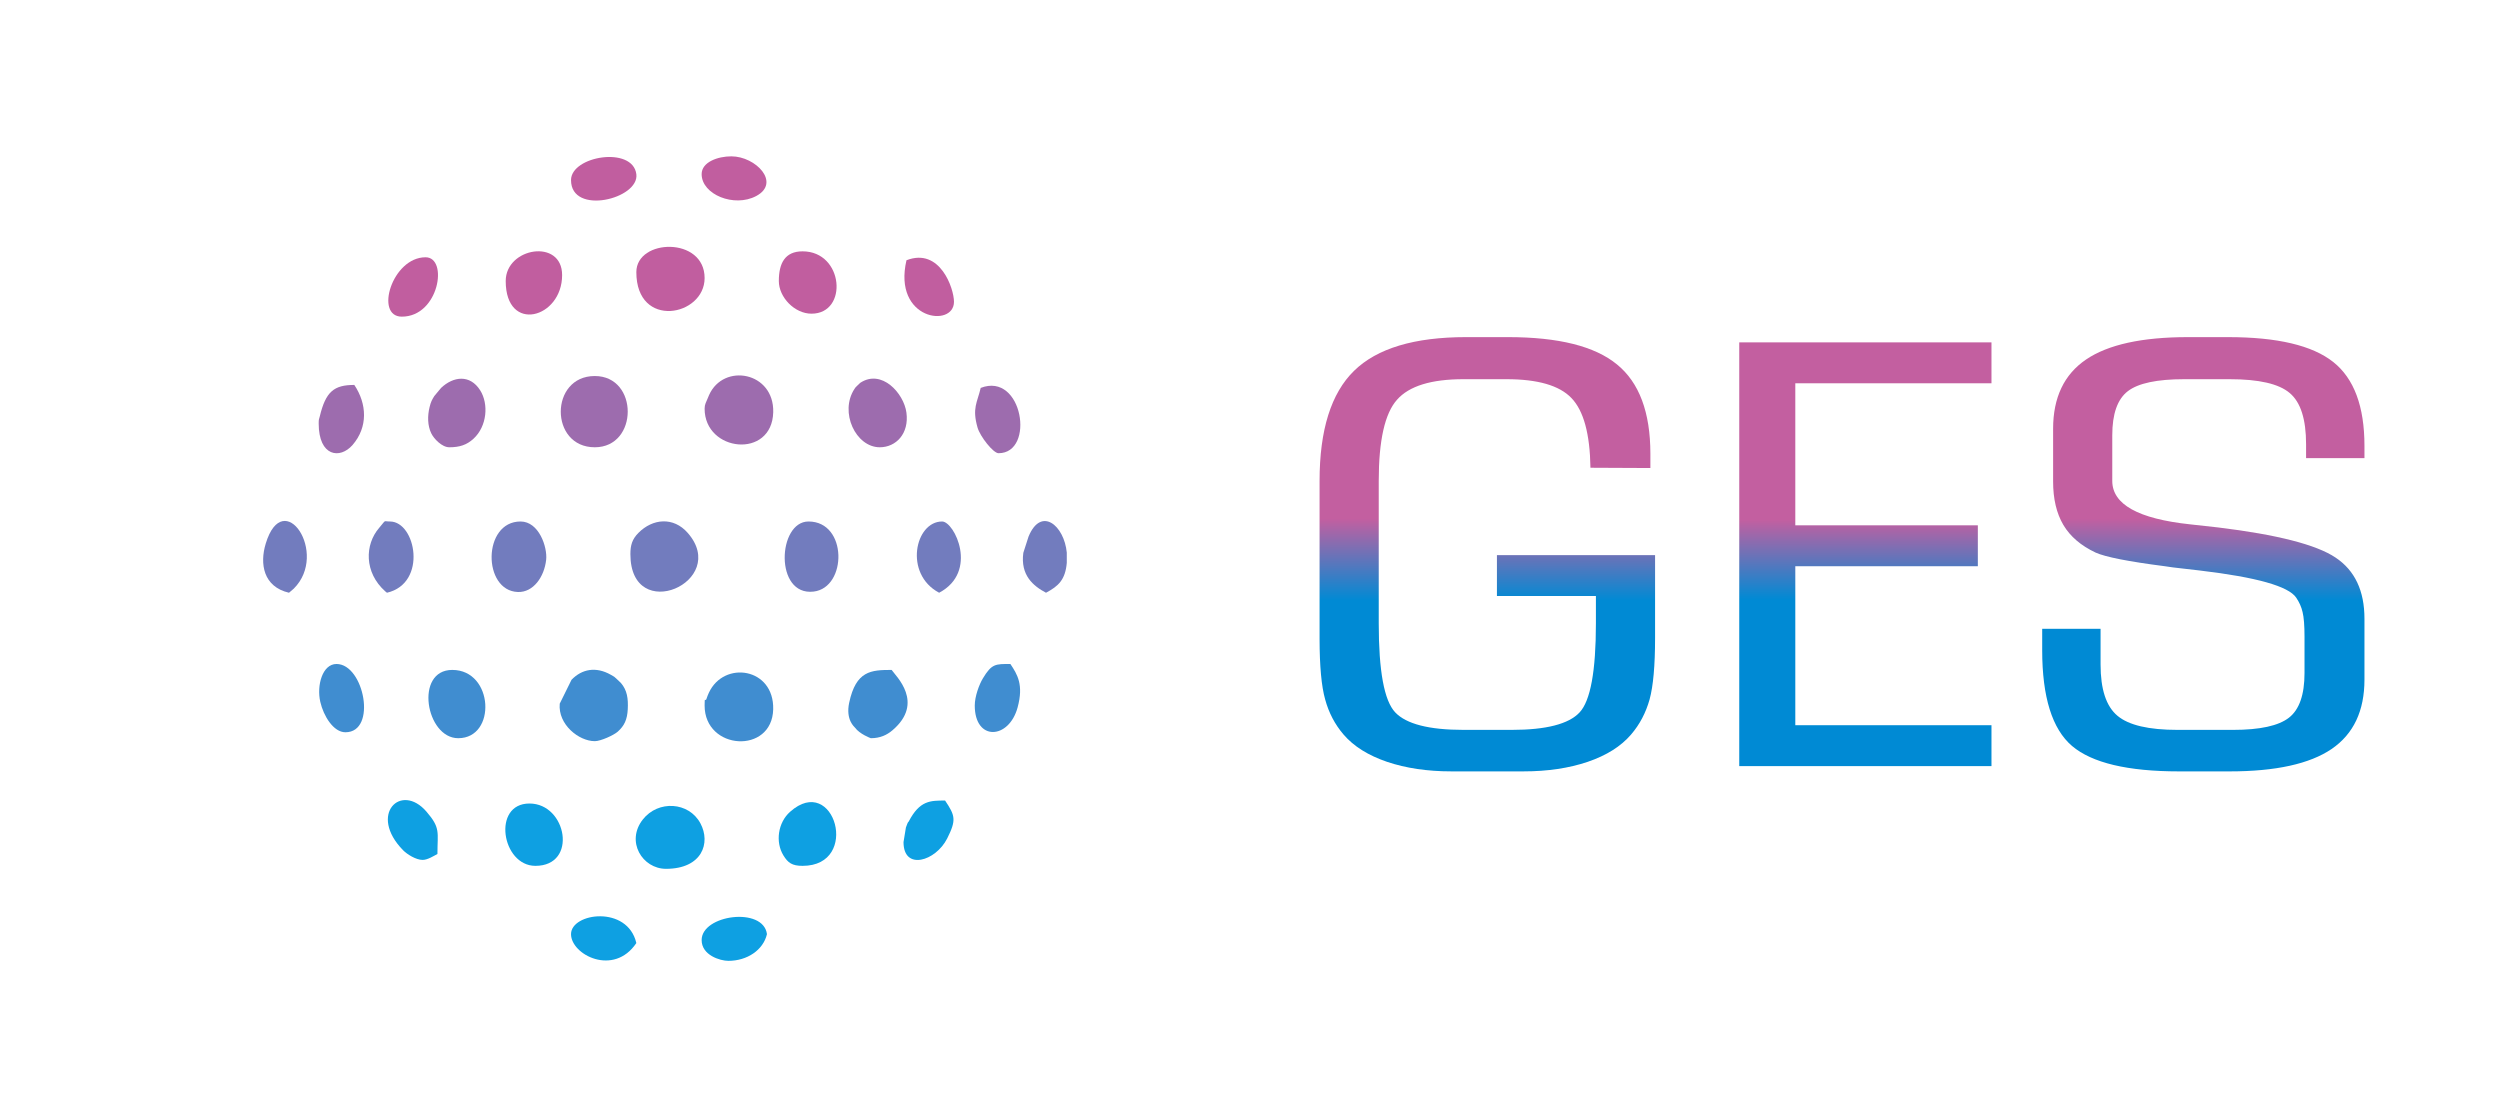 <?xml version="1.0" encoding="UTF-8"?> <!-- Creator: CorelDRAW 2019 (64-Bit) --> <svg xmlns="http://www.w3.org/2000/svg" xmlns:xlink="http://www.w3.org/1999/xlink" xml:space="preserve" width="36.258mm" height="16.155mm" style="shape-rendering:geometricPrecision; text-rendering:geometricPrecision; image-rendering:optimizeQuality; fill-rule:evenodd; clip-rule:evenodd" viewBox="0 0 184483.31 82197.24"> <defs> <style type="text/css"> <![CDATA[ .fil0 {fill:none} .fil5 {fill:#0EA0E2} .fil2 {fill:#408DD0} .fil3 {fill:#727CBE} .fil1 {fill:#9D6CAE} .fil4 {fill:#C15E9F} .fil6 {fill:url(#id0)} .fil8 {fill:url(#id1)} .fil7 {fill:url(#id2)} ]]> </style> <linearGradient id="id0" gradientUnits="userSpaceOnUse" x1="138330.17" y1="44241.54" x2="138330.17" y2="38335.78"> <stop offset="0" style="stop-opacity:1; stop-color:#008AD4"></stop> <stop offset="1" style="stop-opacity:1; stop-color:#C35FA0"></stop> </linearGradient> <linearGradient id="id1" gradientUnits="userSpaceOnUse" xlink:href="#id0" x1="163458.77" y1="44324.98" x2="163458.77" y2="38272.69"> </linearGradient> <linearGradient id="id2" gradientUnits="userSpaceOnUse" xlink:href="#id0" x1="110657.52" y1="44324.98" x2="110657.52" y2="38272.69"> </linearGradient> </defs> <g id="Слой_x0020_1">  <rect class="fil0" x="0.13" y="-0.05" width="184483.31" height="82197.28"></rect> <g id="_2422468084624"> <path class="fil1" d="M43890.46 33005.49c3237.05,0 3248.24,-5257.53 0,-5257.53 -3337.79,0 -3353.06,5257.53 0,5257.53z"></path> <path class="fil2" d="M43890.46 54693c437.58,0 1405.33,-442.66 1696.37,-702.67 481.33,-430.96 699.1,-884.31 737.77,-1653.12 39.69,-784.59 -41.72,-1399.74 -505.76,-1939.58l-345.48 -328.18c-224.89,-182.15 -41.21,-73.27 -402.47,-277.81 -1101.57,-622.27 -2130.39,-420.28 -2896.15,371.94l-869.56 1762.52c-138.91,1540.68 1413.47,2766.91 2585.26,2766.91z"></path> <path class="fil3" d="M46518.97 40891.02c0,5270.25 7372.66,2031.17 4233.3,-1564.08 -1055.78,-1208.42 -2590.35,-1066.47 -3643.59,-0.51 -457.93,463.02 -589.71,904.16 -589.71,1564.59z"></path> <path class="fil1" d="M51995.8 30157.17c0,3208.05 4976.67,3734.16 5063.17,259.49 74.8,-2978.57 -3662.41,-3657.33 -4733.46,-1267.45 -20.86,46.81 -44.27,105.32 -64.11,154.17 -157.73,393.31 -265.6,523.06 -265.6,853.78z"></path> <path class="fil2" d="M51995.8 52064.49c0,3315.91 4980.23,3614.08 5061.13,276.79 74.29,-3079.32 -3639.52,-3616.11 -4747.2,-1220.13 -72.76,156.71 -115.5,267.63 -183.17,467.6 -80.39,237.11 -130.76,-275.27 -130.76,475.74z"></path> <path class="fil4" d="M46957.57 20080.19c0,4235.33 5038.24,3264.52 5038.24,438.09 0,-3074.74 -5038.24,-2917.01 -5038.24,-438.09z"></path> <path class="fil5" d="M49147.99 64113.11c2660.57,0 3317.44,-1904.48 2537.44,-3357.64 -856.33,-1595.63 -3119.01,-1719.78 -4245.51,-288.5 -1284.75,1631.24 -35.11,3646.13 1708.08,3646.13z"></path> <path class="fil1" d="M64920.59 33005.49c1194.18,0 2177.2,-1001.34 1967.57,-2558.81 -192.33,-1432.3 -1832.73,-3244.17 -3412.59,-2193.48l-327.16 312.92c-29.51,37.14 -65.64,89.55 -93.11,130.76 -1131.59,1723.34 99.22,4308.6 1865.3,4308.6z"></path> <path class="fil2" d="M64263.72 54474.22c687.4,0 1184.51,-235.58 1600.72,-590.73 2383.77,-2034.22 234.56,-3997.21 -67.16,-4448.02 -1528.47,0 -2629.02,65.13 -3132.23,2414.3 -273.74,1276.6 388.73,1789.48 431.47,1848.51 337.34,468.61 1152.96,775.94 1167.21,775.94z"></path> <path class="fil2" d="M33813.48 54474.22c2844.76,0 2624.44,-5038.75 -438.09,-5038.75 -2805.58,0 -1956.37,5038.75 438.09,5038.75z"></path> <path class="fil1" d="M33156.09 33005.49c766.27,0 1287.8,-176.56 1780.33,-625.84 1013.55,-925.53 1131.59,-2581.7 494.56,-3582.02 -750.49,-1179.42 -1972.15,-1032.88 -2885.97,-168.42l-495.58 596.83c-173.5,282.39 -249.32,405.52 -351.08,823.76 -160.78,661.96 -146.54,1352.42 121.1,1917.2 193.35,407.05 790.18,1038.48 1336.64,1038.48z"></path> <path class="fil3" d="M38413.63 38482.32c-2820.84,0 -2810.67,5117.61 -193.86,5203.6 1132.61,37.14 1944.16,-1113.28 2083.07,-2375.63 103.29,-935.19 -532.22,-2827.97 -1889.21,-2827.97z"></path> <path class="fil3" d="M59663.06 38482.32c-2285.07,0 -2526.75,5515.5 376.52,5172.56 2482.48,-293.58 2516.07,-5172.56 -376.52,-5172.56z"></path> <path class="fil5" d="M59224.97 63893.81c4317.25,0 2342.05,-6900.99 -924,-3987.54 -895.51,798.83 -1099.54,2230.11 -486.42,3223.82 333.27,540.36 635.5,763.72 1410.42,763.72z"></path> <path class="fil4" d="M57472.63 20737.57c0,1198.25 1162.63,2409.72 2409.72,2409.72 2726.2,0 2387.85,-4600.66 -657.38,-4600.66 -1305.61,0 -1752.34,884.31 -1752.34,2190.94z"></path> <path class="fil5" d="M39509.1 63893.81c3149.53,0 2320.68,-4600.15 -438.09,-4600.15 -2778.61,0 -2053.56,4600.15 438.09,4600.15z"></path> <path class="fil4" d="M37318.16 20737.57c0,3892.4 4162.57,2759.79 4162.57,-438.09 0,-2724.17 -4162.57,-2046.94 -4162.57,438.09z"></path> <path class="fil3" d="M28555.43 43739.85c3001.47,-699.61 2137,-5257.53 219.3,-5257.53 -525.09,0 -240.67,-173 -798.83,474.21 -1058.32,1227.25 -1119.89,3283.35 457.93,4685.63 23.41,21.37 82.43,63.6 121.61,97.69z"></path> <path class="fil1" d="M23517.2 31253.14c0,2438.73 1574.77,2649.88 2502.33,1579.35 1142.28,-1318.33 1062.4,-3029.45 126.18,-4427.66 -1506.08,0 -2108.51,498.12 -2546.09,2314.07 -59.53,247.79 -82.43,187.24 -82.43,534.25z"></path> <path class="fil2" d="M71930.98 52064.49c0,2648.86 2523.7,2512.5 3164.29,130.76 446.74,-1662.79 -9.67,-2412.27 -535.78,-3197.87 -1099.03,0 -1375.82,-27.48 -2031.17,1064.43 -274.76,456.91 -597.34,1331.05 -597.34,2002.68z"></path> <path class="fil3" d="M21326.26 43739.85l354.64 -304.78c2608.16,-2603.07 -768.3,-7607.73 -2071.37,-3322.53 -453.35,1491.32 -182.66,3184.64 1716.72,3627.31z"></path> <path class="fil3" d="M77188.51 43739.85c911.28,-482.35 1424.16,-953 1533.55,-2204.16l0 -754.06c-191.31,-2010.82 -1893.79,-3433.96 -2821.86,-1187.05l-385.68 1200.28c-221.84,1653.12 726.58,2443.31 1673.98,2944.99z"></path> <path class="fil2" d="M25488.84 54036.13c2357.83,0 1380.4,-5038.75 -657.38,-5038.75 -1033.9,0 -1474.02,1571.21 -1196.72,2792.35 238.63,1048.15 974.37,2246.4 1854.1,2246.4z"></path> <path class="fil1" d="M72369.06 28624.12c-254.4,1091.4 -644.15,1486.23 -233.54,2925.15 189.28,662.47 1160.09,1894.3 1548.31,1894.3 2728.24,0 1790.5,-6024.82 -1314.77,-4819.45z"></path> <path class="fil3" d="M69301.96 43739.85c2927.18,-1548.82 1130.58,-5257.53 219.3,-5257.53 -1998.61,0 -2841.7,3869.5 -219.3,5257.53z"></path> <path class="fil4" d="M42137.61 13289.1c0,2633.6 5056.04,1387.52 4819.96,-438.09 -271.2,-2091.72 -4819.96,-1343.26 -4819.96,438.09z"></path> <path class="fil4" d="M51776.5 12851.01c0,1500.48 2397,2480.96 4025.2,1615.47 1839.86,-977.93 -27.98,-2929.73 -1834.26,-2929.73 -986.07,0 -2190.94,414.68 -2190.94,1314.26z"></path> <path class="fil5" d="M51776.5 69370.65c0,1123.96 1375.82,1533.55 1971.64,1533.55 1382.44,0 2574.07,-795.27 2848.32,-1971.64 -265.09,-2041.85 -4819.96,-1432.81 -4819.96,438.09z"></path> <path class="fil5" d="M31184.46 63455.73c370.92,0 818.68,-291.55 1094.96,-438.09 0,-1624.63 244.74,-1904.48 -813.59,-3129.18 -1877.51,-2173.64 -4306.06,212.68 -1720.8,2853.41 293.07,299.18 953,713.86 1439.42,713.86z"></path> <path class="fil4" d="M66892.23 19204.02c-1028.81,4417.49 3505.19,5005.67 3505.19,3067.11 0,-983.02 -1028.81,-4028.25 -3505.19,-3067.11z"></path> <path class="fil5" d="M42137.61 68932.56c0,1521.85 3153.6,3145.46 4819.96,657.38 -655.86,-2813.72 -4819.96,-2232.15 -4819.96,-657.38z"></path> <path class="fil5" d="M66673.44 62141.47c0,2129.37 2374.62,1413.98 3221.78,-267.63 693,-1375.31 587.17,-1690.78 -154.68,-2799.47 -1093.43,0 -1870.89,-5.6 -2676.85,1534.57 -81.92,157.22 -2.04,-125.17 -213.19,451.82l-177.07 1080.71z"></path> <path class="fil4" d="M29650.9 23366.59c2755.71,0 3447.19,-4381.36 1752.85,-4381.36 -2474.34,0 -3777.91,4381.36 -1752.85,4381.36z"></path> </g> <g id="_2422468101168"> <polygon class="fil6" points="146957.55,53515.62 146957.55,56533.88 128345.29,56533.88 128345.29,25264.45 146957.55,25264.45 146957.55,28283.22 132481.4,28283.22 132481.4,38764.71 145951.13,38764.71 145951.13,41783.48 132481.4,41783.48 132481.4,53515.62 "></polygon> <path class="fil7" d="M111275.73 24876.74l-3081.35 0c-3821.16,0 -6576.88,826.82 -8272.74,2486.05 -1693.32,1654.14 -2546.09,4364.57 -2546.09,8124.17l0 11688.89c4.58,1986.39 137.89,3465 411.63,4434.28 267.63,984.04 717.42,1846.98 1359.03,2594.42 746.93,870.57 1819,1538.64 3207.03,2013.36 1379.89,466.58 2968.4,704.7 4749.23,704.7l5323.17 0c1779.31,0 3359.67,-238.12 4738.55,-704.7 1389.05,-474.72 2450.43,-1142.79 3196.85,-2013.36 642.12,-747.44 1091.91,-1610.38 1368.7,-2594.42 268.14,-984.55 403.49,-2495.2 403.49,-4528.92l0 -6117.42 -11670.07 0 0 3019.28 7303.97 0 0 2019.98c0,3522.49 -402.47,5714.95 -1205.37,6569.25 -795.27,856.33 -2471.29,1287.29 -4998.55,1287.29l-3570.83 0c-2537.44,0 -4221.6,-430.96 -5036.71,-1293.39 -813.59,-862.94 -1214.02,-3055.4 -1214.02,-6563.14l0 -10516.08c0,-2984.17 448.77,-4982.27 1348.86,-5988.18 889.91,-1014.06 2528.79,-1516.76 4901.88,-1516.76l3169.89 0c2306.94,0 3905.12,458.95 4795.03,1386.51 900.08,927.56 1369.72,2638.69 1407.37,5148.14l4423.09 20.86 0 -1049.68c0,-3061.51 -822.75,-5261.1 -2468.75,-6598.76 -1638.37,-1344.28 -4318.78,-2012.34 -8043.27,-2012.34z"></path> <path class="fil8" d="M174481.12 50150.86l0 -4492.79c0,-2062.72 -708.26,-3566.25 -2134.97,-4514.67 -1416.53,-949.44 -4298.94,-1688.74 -8653.84,-2220.96 -508.3,-57.5 -1196.72,-135.85 -2077.47,-229.98 -3830.32,-409.59 -5743.45,-1474.02 -5743.45,-3205.5l0 -3365.27c0,-1581.38 381.61,-2665.66 1148.38,-3255.37 764.74,-589.2 2153.28,-884.31 4153.42,-884.31l3361.2 0c2153.28,0 3628.83,337.34 4431.74,1020.16 805.45,675.7 1206.9,1933.48 1206.9,3774.86l0 1027.8 4308.09 0 0 -906.7c0,-2903.27 -765.76,-4967 -2306.44,-6188.66 -1542.2,-1222.16 -4127.47,-1832.73 -7754.77,-1832.73l-2968.4 0c-3389.18,0 -5897.62,553.08 -7514.11,1652.61 -1619.54,1100.05 -2431.6,2803.54 -2431.6,5111l0 3889.34c0,1279.15 247.79,2343.07 755.58,3206.01 507.79,854.8 1301.03,1530.5 2382.25,2040.84 719.46,324.11 2423.46,661.96 5113.54,1006.93 239.14,29 441.14,56.99 593.27,86.5 478.28,57.5 1149.4,135.85 1991.99,229.98 4174.28,495.58 6537.19,1157.54 7104.01,2005.73 218.79,323.09 382.12,675.19 469.12,1063.41 95.15,381.1 142.47,991.67 142.47,1818.49l0 2673.8c0,1602.75 -382.12,2703.82 -1149.4,3299.63 -764.74,596.83 -2143.11,898.56 -4124.92,898.56l-4088.29 0c-2135.98,0 -3610.01,-343.96 -4442.42,-1042.55 -832.41,-697.07 -1245.06,-1954.34 -1245.06,-3780.97l0 -2637.67 -4307.59 0 0 1581.89c0,3457.36 736.76,5815.19 2201.62,7065.84 1473.51,1250.65 4107.62,1876.49 7898.77,1876.49l3733.65 0c3398.85,0 5905.76,-554.09 7525.3,-1654.14 1617.51,-1107.17 2421.43,-2810.16 2421.43,-5117.61z"></path> </g> </g> </svg> 